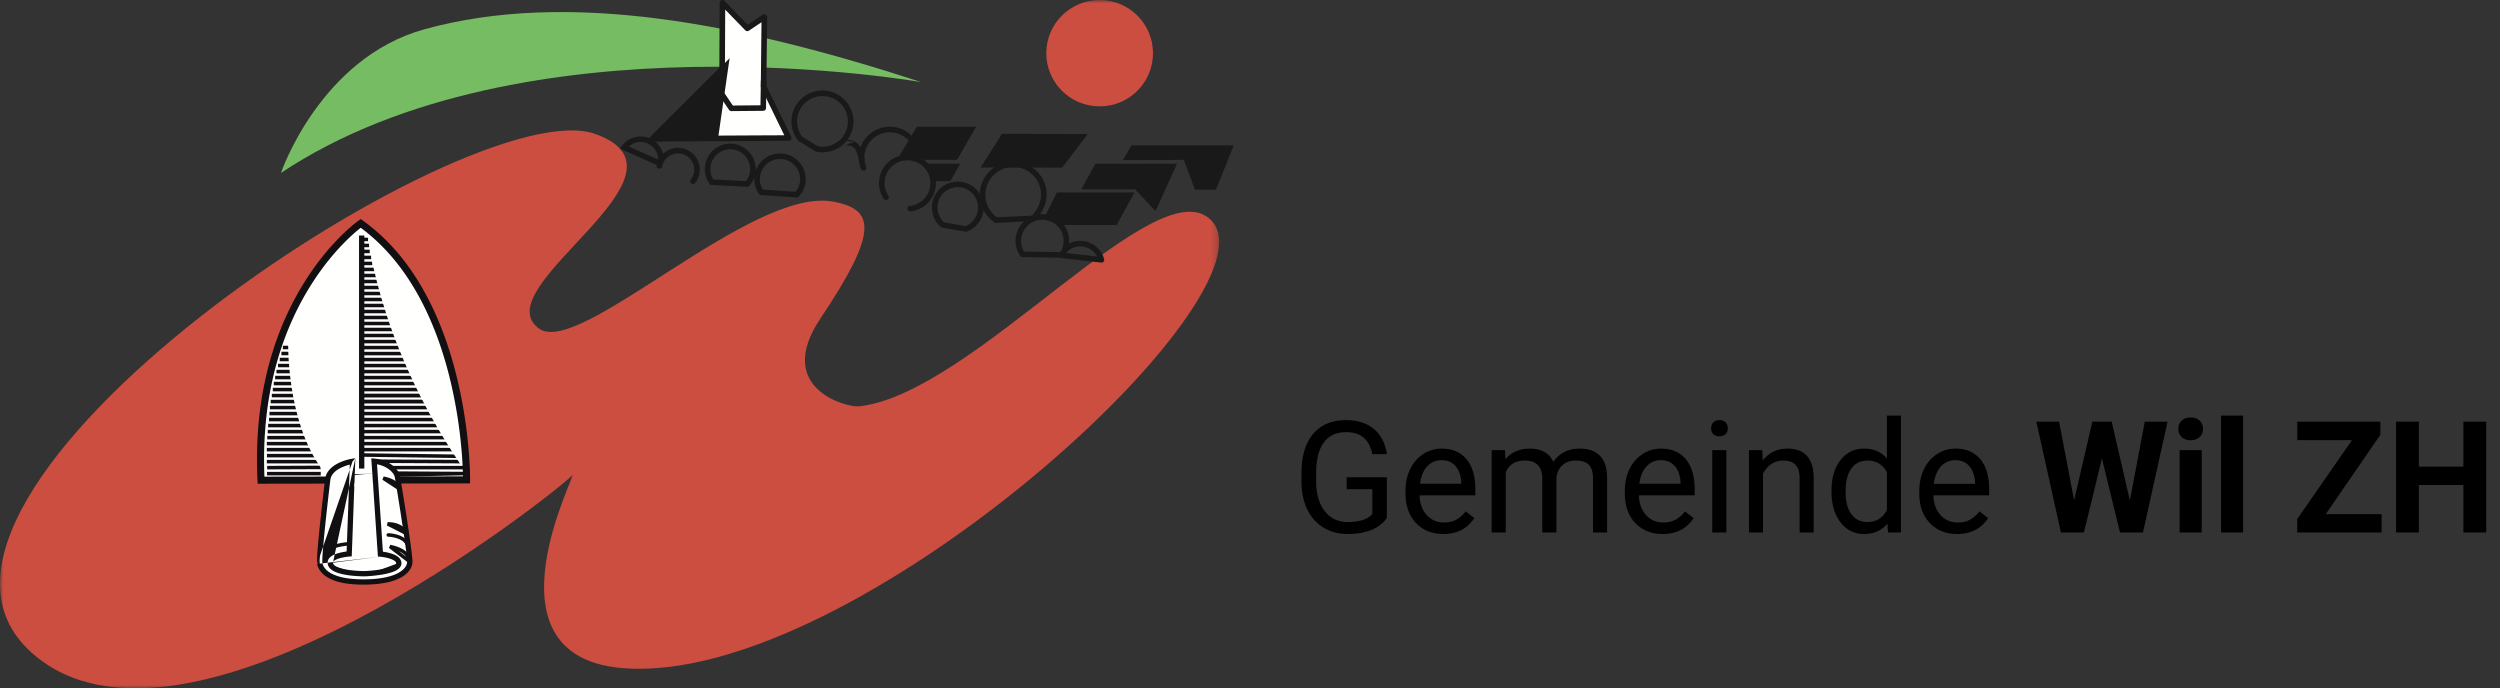 <svg width="385" height="106" fill="none" xmlns="http://www.w3.org/2000/svg"><rect width="100%" height="100%" fill="#333333" stroke="none"/><path d="M213.578 79.762c-.578.828-1.387 1.449-2.426 1.863-1.031.406-2.234.61-3.609.61-1.391 0-2.625-.325-3.703-.973-1.078-.656-1.914-1.586-2.508-2.79-.586-1.203-.887-2.597-.902-4.183v-1.488c0-2.57.597-4.563 1.793-5.977 1.203-1.414 2.89-2.12 5.062-2.12 1.781 0 3.215.456 4.301 1.37 1.086.907 1.75 2.195 1.992 3.867h-2.25c-.422-2.257-1.766-3.386-4.031-3.386-1.508 0-2.652.53-3.434 1.593-.773 1.055-1.164 2.586-1.172 4.594v1.395c0 1.914.438 3.437 1.313 4.57.875 1.125 2.058 1.688 3.551 1.688.843 0 1.582-.094 2.215-.282a3.426 3.426 0 0 0 1.57-.949v-3.832h-3.949v-1.828h6.187v6.258Zm8.684 2.472c-1.719 0-3.117-.562-4.196-1.687-1.078-1.133-1.617-2.645-1.617-4.535v-.399c0-1.257.239-2.379.715-3.363.484-.992 1.156-1.766 2.016-2.32a5.068 5.068 0 0 1 2.812-.844c1.649 0 2.93.543 3.844 1.629.914 1.086 1.371 2.64 1.371 4.664v.902h-8.59c.031 1.25.395 2.262 1.09 3.035.703.766 1.594 1.149 2.672 1.149.766 0 1.414-.156 1.945-.469a4.9 4.9 0 0 0 1.395-1.242l1.324 1.031c-1.063 1.633-2.656 2.45-4.781 2.45Zm-.27-11.367c-.875 0-1.609.32-2.203.961-.594.633-.961 1.524-1.101 2.672h6.351v-.164c-.062-1.102-.359-1.953-.891-2.555-.531-.61-1.25-.914-2.156-.914Zm9.774-1.547.058 1.407c.93-1.094 2.184-1.641 3.762-1.641 1.773 0 2.98.68 3.621 2.039a4.82 4.82 0 0 1 1.641-1.477c.679-.375 1.48-.562 2.402-.562 2.781 0 4.195 1.473 4.242 4.418V82h-2.168v-8.367c0-.906-.207-1.582-.621-2.027-.414-.454-1.109-.68-2.086-.68-.805 0-1.472.242-2.004.726-.531.477-.84 1.121-.925 1.934V82h-2.18v-8.309c0-1.843-.903-2.765-2.707-2.765-1.422 0-2.395.605-2.918 1.816V82h-2.168V69.32h2.051Zm24.269 12.914c-1.719 0-3.117-.562-4.195-1.687-1.078-1.133-1.617-2.645-1.617-4.535v-.399c0-1.257.238-2.379.715-3.363.484-.992 1.156-1.766 2.015-2.32a5.071 5.071 0 0 1 2.813-.844c1.648 0 2.929.543 3.843 1.629.914 1.086 1.371 2.64 1.371 4.664v.902h-8.589c.031 1.25.394 2.262 1.089 3.035.704.766 1.594 1.149 2.672 1.149.766 0 1.414-.156 1.946-.469a4.884 4.884 0 0 0 1.394-1.242l1.324 1.031c-1.062 1.633-2.656 2.45-4.781 2.45Zm-.269-11.367c-.875 0-1.61.32-2.204.961-.593.633-.96 1.524-1.101 2.672h6.351v-.164c-.062-1.102-.359-1.953-.89-2.555-.531-.61-1.25-.914-2.156-.914ZM265.855 82h-2.167V69.32h2.167V82Zm-2.343-16.043c0-.351.105-.648.316-.89.219-.243.539-.364.961-.364.422 0 .742.121.961.363.219.243.328.54.328.891 0 .352-.109.645-.328.879-.219.234-.539.352-.961.352-.422 0-.742-.118-.961-.352-.211-.234-.316-.527-.316-.879Zm7.875 3.363.07 1.594c.969-1.219 2.234-1.828 3.797-1.828 2.68 0 4.031 1.512 4.055 4.535V82h-2.168v-8.39c-.008-.915-.219-1.59-.633-2.028-.406-.438-1.043-.656-1.91-.656-.703 0-1.321.187-1.852.562a3.823 3.823 0 0 0-1.242 1.477V82h-2.168V69.32h2.051Zm10.664 6.235c0-1.946.461-3.508 1.383-4.688.921-1.187 2.128-1.781 3.621-1.781 1.484 0 2.66.508 3.527 1.523V64h2.168v18h-1.992l-.106-1.36c-.867 1.063-2.074 1.594-3.621 1.594-1.469 0-2.668-.601-3.597-1.804-.922-1.203-1.383-2.774-1.383-4.711v-.164Zm2.168.246c0 1.437.297 2.562.89 3.375.594.812 1.414 1.218 2.461 1.218 1.375 0 2.379-.617 3.012-1.851v-5.824c-.648-1.196-1.644-1.793-2.988-1.793-1.063 0-1.891.41-2.485 1.23-.593.82-.89 2.035-.89 3.645Zm17.168 6.433c-1.719 0-3.117-.562-4.196-1.687-1.078-1.133-1.617-2.645-1.617-4.535v-.399c0-1.257.238-2.379.715-3.363.484-.992 1.156-1.766 2.016-2.32a5.068 5.068 0 0 1 2.812-.844c1.649 0 2.93.543 3.844 1.629.914 1.086 1.371 2.64 1.371 4.664v.902h-8.59c.031 1.25.395 2.262 1.09 3.035.703.766 1.594 1.149 2.672 1.149.766 0 1.414-.156 1.945-.469a4.9 4.9 0 0 0 1.395-1.242l1.324 1.031c-1.063 1.633-2.656 2.45-4.781 2.45Zm-.27-11.367c-.875 0-1.609.32-2.203.961-.594.633-.961 1.524-1.102 2.672h6.352v-.164c-.062-1.102-.359-1.953-.891-2.555-.531-.61-1.25-.914-2.156-.914ZM328 77.078l2.297-12.14h3.504L330.016 82h-3.539l-2.778-11.414L320.922 82h-3.539l-3.785-17.063h3.504l2.308 12.118 2.813-12.118h2.976L328 77.079ZM339.062 82h-3.398V69.32h3.398V82Zm-3.597-15.96c0-.509.168-.927.504-1.255.343-.328.808-.492 1.394-.492.578 0 1.039.164 1.383.492.344.328.516.746.516 1.254 0 .516-.176.938-.528 1.266-.343.328-.8.492-1.371.492-.57 0-1.031-.164-1.383-.492-.343-.328-.515-.75-.515-1.266ZM345.438 82h-3.399V64h3.399v18Zm12.726-2.824h8.602V82H353.77v-2.063l8.437-12.152h-8.426v-2.847h12.797v2.015l-8.414 12.223ZM382.879 82h-3.516v-7.313h-6.855V82h-3.516V64.937h3.516v6.915h6.855v-6.915h3.516V82Z" fill="#000"/><path fill-rule="evenodd" clip-rule="evenodd" d="M43.267 26.634s6-17.694 22.117-22.133c22.117-6.09 48.624-.943 76.508 8.15 0 0-61.275-10.895-98.625 13.983Z" fill="#76BC63"/><mask id="a" style="mask-type:alpha" maskUnits="userSpaceOnUse" x="0" y="0" width="188" height="106"><path d="M0 0h187.752v106H0V0Z" fill="#fff"/></mask><g mask="url(#a)" fill-rule="evenodd" clip-rule="evenodd" fill="#CB4E41"><path d="M161.129 8.19c0-4.523 3.678-8.19 8.216-8.19 4.538 0 8.216 3.667 8.216 8.19s-3.678 8.189-8.216 8.189c-4.538 0-8.216-3.667-8.216-8.19ZM91.676 20.628C72.14 13.637-22.257 76.224 4.856 100.496c23.637 21.161 81.592-25.377 83.19-27.223 1.6-1.846-14.85 27.83 7.918 29.625 35.581 2.805 101.093-57.305 90.68-68.843-8.085-8.956-36.62 26.56-54.348 28.524-1.827.202-13.202-2.728-5.938-13.554 9.036-13.469 8.314-16.772 1.979-17.973-12.62-2.392-39.114 24.02-45.31 19.56-8.799-6.335 25.828-23.834 8.649-29.982Z"/></g><path fill-rule="evenodd" clip-rule="evenodd" d="M126.659 14.795a3.91 3.91 0 0 0-3.916 3.903c0 .892.3 1.713.805 2.37l2.447 1.478a3.91 3.91 0 0 0 4.58-3.847 3.91 3.91 0 0 0-3.916-3.904Zm-4.776 3.903a4.768 4.768 0 0 1 4.776-4.76 4.768 4.768 0 0 1 4.776 4.76 4.768 4.768 0 0 1-4.776 4.761 4.86 4.86 0 0 1-.9-.084.433.433 0 0 1-.142-.055l-2.583-1.559a.422.422 0 0 1-.113-.1 4.73 4.73 0 0 1-1.038-2.963Zm15.146 1.673a3.91 3.91 0 0 0-3.642 5.34c.088.22-.02.47-.241.557a.431.431 0 0 1-.559-.24 4.735 4.735 0 0 1-.334-1.754c0-2.63 2.139-4.76 4.776-4.76 1.766 0 3.307.954 4.133 2.372a.429.429 0 1 1-.744.43 3.917 3.917 0 0 0-3.389-1.945Zm23.495 13.468a3.265 3.265 0 0 0-3.27 3.26c0 .598.16 1.157.441 1.638l5.564.094a3.68 3.68 0 0 1 .215-.323 3.265 3.265 0 0 0-2.95-4.67Zm4.11 3.671a4.125 4.125 0 0 0-4.11-4.529 4.124 4.124 0 0 0-4.131 4.118c0 .853.26 1.646.706 2.303a.43.43 0 0 0 .349.189l5.824.098a.43.43 0 0 0 .164.053l6.135.696a.43.43 0 0 0 .465-.537 3.787 3.787 0 0 0-3.66-2.802c-.648 0-1.235.145-1.742.411Zm-.427 1.456.002-.004c.502-.639 1.243-1.005 2.167-1.005a2.93 2.93 0 0 1 2.585 1.548l-4.754-.539Zm-67.36-16.412 4.511 2.024v-.003a2.707 2.707 0 0 0-2.711-2.703c-.691 0-1.322.258-1.8.682Zm4.284 2.863-5.668-2.542.32-.429a3.57 3.57 0 0 1 2.864-1.431 3.572 3.572 0 0 1 3.46 2.673 3.35 3.35 0 0 1 2.306-.915 3.35 3.35 0 0 1 3.356 3.346c0 .777-.266 1.493-.712 2.06a.431.431 0 0 1-.604.074.429.429 0 0 1-.074-.602 2.47 2.47 0 0 0 .53-1.532 2.492 2.492 0 0 0-2.496-2.488c-1.084 0-2.007.69-2.352 1.652l-.103.504-.043-.019a.43.43 0 0 1-.796-.295l.012-.056Zm11.329-2.43a3.05 3.05 0 0 0-3.056 3.046c0 .592.169 1.143.462 1.61l5.012.251c.399-.515.637-1.16.637-1.861a3.05 3.05 0 0 0-3.055-3.045Zm-3.916 3.046a3.91 3.91 0 0 1 3.916-3.903 3.91 3.91 0 0 1 3.905 4.192 3.959 3.959 0 0 1 3.754-2.691 3.953 3.953 0 0 1 3.959 3.946 3.93 3.93 0 0 1-1.065 2.693l-.14.149-5.871-.4-.118-.167a3.921 3.921 0 0 1-.713-2.572 3.886 3.886 0 0 1-.777 1.337l-.137.155-5.856-.293-.121-.167a3.881 3.881 0 0 1-.736-2.279Zm11.575-1.544a3.093 3.093 0 0 0-3.098 3.088c0 .592.167 1.145.456 1.614l5.038.344a3.067 3.067 0 0 0 .702-1.958 3.093 3.093 0 0 0-3.098-3.088Z" fill="#1A1919"/><path fill-rule="evenodd" clip-rule="evenodd" d="M129.133 22.77v.001h.001a.091.091 0 0 0 .009-.005l.04-.02a3.898 3.898 0 0 1 .716-.26c.461-.117.953-.14 1.328.069.375.207.643.675.818 1.18a4.762 4.762 0 0 1 .206.827l.007.05.002.013v.001a.43.43 0 0 0 .855-.098l-.427.049.427-.05v-.002l-.001-.006-.003-.02a4.335 4.335 0 0 0-.051-.3 5.69 5.69 0 0 0-.201-.744c-.191-.55-.548-1.28-1.213-1.65m0 0c-.665-.369-1.427-.285-1.959-.15Zm-1.959-.15a4.777 4.777 0 0 0-.681.229Zm-.681.229a5.265 5.265 0 0 0-.201.09Zm-.201.09a1.476 1.476 0 0 0-.056.03Zm-.056.03-.017.008Zm-.017.008-.005.002Zm-.005.002-.001.001Zm-.001.001h-.001Zm-.001 0Zm0 0c-.001 0-.001.001.204.378Zm-.175.582a.428.428 0 0 1 .174-.581l.205.377m-.379.204a.432.432 0 0 0 .583.174Zm.583.174Z" fill="#1A1919"/><path fill-rule="evenodd" clip-rule="evenodd" d="m50.395 74.45-1.15 12.32 6.588 2.855 5.137-.723s1.934-1.552 1.973-1.68c.038-.128-1.684-13.574-1.684-13.574l-10.864.801Z" fill="#FFFFFE"/><path fill-rule="evenodd" clip-rule="evenodd" d="M55.55 34.402S38.835 46.028 40.2 73.948l31.646-.05s.273-27.647-16.297-39.496Z" fill="#FFFFFE"/><path fill-rule="evenodd" clip-rule="evenodd" d="m55.554 33.736.314.224c8.444 6.04 12.56 16.07 14.575 24.508a74.259 74.259 0 0 1 1.731 10.88 64.68 64.68 0 0 1 .198 3.322 41.088 41.088 0 0 1 .02 1.149v.084l-.545-.005.546.006-.006.537-32.706.051-.025-.518c-.688-14.08 3.183-24.075 7.245-30.557 2.03-3.239 4.104-5.597 5.675-7.148a28.114 28.114 0 0 1 1.912-1.733 17.082 17.082 0 0 1 .734-.569l.01-.007.004-.003h.001l.313.445-.312-.446.316-.22Zm0 1.342c-.101.079-.227.178-.373.298a27.09 27.09 0 0 0-1.837 1.665c-1.52 1.501-3.539 3.794-5.517 6.952-3.905 6.231-7.663 15.844-7.105 29.41l30.575-.047a63.571 63.571 0 0 0-.21-3.917 73.182 73.182 0 0 0-1.706-10.72c-1.965-8.236-5.917-17.806-13.827-23.64Z" fill="#110F11"/><path fill-rule="evenodd" clip-rule="evenodd" d="M55.29 72.158V36.27h.818v35.89h-.818Z" fill="#110F11"/><path fill-rule="evenodd" clip-rule="evenodd" d="M43.56 53.246h5.835v.544H43.56v-.544Zm-.225.925h6.06v.543h-6.06v-.543Zm-.257.924h6.317v.544h-6.317v-.544Zm-.257.925h6.575v.544H42.82v-.544Zm-.248.925h6.822v.544h-6.822v-.544Zm-.201.925h7.023v.544h-7.023v-.544Zm-.208.925h7.231v.543h-7.231v-.543Zm-.154.924h7.386v.544H42.01v-.544Zm-.152.925h7.538v.544h-7.538v-.544Zm-.172.925h7.71v.544h-7.71v-.544Zm-.119.925h7.828v.544h-7.828v-.544Zm24.605.544H55.527v-.544h10.645v.544Zm-24.673.38h7.896v.544H41.5v-.543Zm14.028 0h10.886v.544H55.527v-.543Zm-14.096.926h7.965v.543H41.43v-.543Zm25.559.543H55.527v-.543H66.99v.543Zm-25.696.381h8.102v.544h-8.102v-.544Zm14.233 0h11.8v.544h-11.8v-.544Zm-14.293.925h8.161v.544h-8.161v-.544Zm14.293 0H68v.544H55.527v-.544Zm-14.369.925h8.237v.544h-8.237v-.544Zm14.85 0h12.714v.544H56.008v-.544Zm-6.613 1.469H41.09v-.544h8.305v.544Zm6.132-.544h13.628v.544H55.527v-.544Zm-6.132 1.468H41.09v-.543h8.305v.543Zm6.132-.543h14.445v.543H55.527v-.543Zm14.826 1.566-14.829-.196.007-.543 14.83.196-.008.543Zm-29.246-.642h8.288v.544h-8.288v-.544Zm29.796 1.469L58.27 71.3l.003-.544 12.633.06-.003.544Zm-29.813-.544h8.305v.544H41.09v-.544Zm8.276 1.433-8.224.036-.002-.544 8.224-.036.002.543Zm10.97-.508h11.08v.544h-11.08v-.544Zm.558.844 10.523.067.004.544-9.885.208 1.509 13.276-6.869 2.507-7.246-2.096 1.41-13.994 10.586-.224-.032-.288Zm.094.831-10.154.214-1.316 13.065 6.638 1.92 6.299-2.299-1.467-12.9Zm-19.864-.75h8.271v.544h-8.271v-.544Zm24.568-10.532H55.527v-.587h10.165v.587Zm-.866-.928h-9.299v-.58h9.299v.58Zm-8.13-24.064h-1.169v-.544h1.169v.544Zm-1.169.38h1.331v.545h-1.33v-.544Zm0 .926h1.41v.543h-1.41v-.543Zm0 .925h1.65v.543h-1.65v-.543Zm0 .924h1.794v.544h-1.794v-.544Zm0 .925h2.179v.544h-2.179v-.544Zm0 .925h2.468v.544h-2.468v-.544Zm0 .925h3.045v.544h-3.045v-.544Zm0 .925h3.285v.543h-3.285v-.543Zm0 .924h3.43v.544h-3.43v-.544Zm0 .925H60.4v.544h-4.873v-.544Zm0 .925h8.163v.544h-8.163v-.544Zm0 .925h8.163v.544h-8.163v-.544Zm8.163 1.468h-8.163v-.543h8.163v.543Zm-8.163.382h8.163v.543h-8.163v-.544Zm0 .924h8.163v.544h-8.163v-.544Zm0 .925h8.163v.544h-8.163v-.544Zm0 .925h8.163v.544h-8.163v-.544Zm0 .925h8.163v.544h-8.163v-.544Zm0 .925h8.163v.543h-8.163v-.543Zm0 .924h8.163v.544h-8.163v-.544Zm0 .925h8.163v.544h-8.163v-.544Zm0 .925h8.163v.544h-8.163v-.544Zm0 .925h8.163v.544h-8.163v-.544Zm0 .925h8.529v.543h-8.529v-.543Zm9.347 1.468h-9.347v-.544h9.347v.544Z" fill="#110F11"/><path fill-rule="evenodd" clip-rule="evenodd" d="M44.375 52.474s-.336 12.14 5.09 19.627c.32.443 4.076-6.033 4.076-6.033l-1.433-14.234-7.733.64ZM56.6 36.579c.05-1.824.86 14.999 14.238 34.812 1.684 2.493-5.531-23.496-5.531-23.496L56.6 36.579Zm-2.828 48.72.525-14.256s-3.489.514-3.826 2.768c0 0-1.431 11.838-1.227 12.96.176.965 1.307 2.888 6.864 2.855 5.486-.034 7-1.89 7-3.127 0-1.575-1.76-12.314-1.909-13.096-.184-.975-1.582-2.204-3.582-2.374l.965 14.298s2.674.22 2.828 1.312c.213 1.516-5.194 1.709-5.194 1.709s-5.292.061-5.352-1.677c-.04-1.158 2.908-1.372 2.908-1.372Z" fill="#FFFFFE"/><path fill-rule="evenodd" clip-rule="evenodd" d="m54.724 70.568-.556 15.11-.365.028h-.007c-.004 0-.012 0-.021.002l-.088.008a8.507 8.507 0 0 0-1.276.228c-.35.095-.664.216-.88.361-.217.147-.261.264-.258.351m2.104-1.726a9.626 9.626 0 0 0-1.18.227c-.383.104-.799.253-1.125.473-.325.22-.634.563-.617 1.055.023.673.555 1.094 1.095 1.35.559.264 1.273.426 1.951.53.685.103 1.364.15 1.87.173a20.047 20.047 0 0 0 .786.018h.064l-.004-.408.004.407h.01l-.014-.407.014.407h.018l.047-.002.175-.01c.15-.008.365-.021.621-.043a20.4 20.4 0 0 0 1.874-.237c.673-.12 1.373-.294 1.902-.55.264-.128.514-.29.693-.502.188-.222.3-.504.255-.828-.063-.444-.375-.75-.691-.953-.322-.206-.715-.349-1.076-.45a8.336 8.336 0 0 0-1.082-.219L58.06 71.5c.718.132 1.327.41 1.79.745.574.415.883.886.949 1.235a369.711 369.711 0 0 1 1.628 10.474c.17 1.251.274 2.186.274 2.546 0 .44-.27 1.094-1.241 1.663-.979.572-2.648 1.04-5.353 1.056-2.738.016-4.326-.45-5.237-.995-.897-.536-1.155-1.156-1.222-1.525-.015-.086-.02-.344 0-.788.02-.423.058-.972.11-1.604.106-1.262.265-2.843.431-4.392a483.649 483.649 0 0 1 .629-5.544l.045-.377.015-.127c.139-.908.921-1.517 1.802-1.912a7.157 7.157 0 0 1 1.19-.405l-.492 13.381Zm.92-13.887-.06-.403h-.004l-.01.002-.033.006-.12.022a7.985 7.985 0 0 0-1.726.54c-.947.425-2.076 1.198-2.277 2.541v.006l-.001.005.406.05-.406-.05-.016.134a256.557 256.557 0 0 0-.205 1.735 485.703 485.703 0 0 0-.47 4.196c-.167 1.55-.327 3.14-.433 4.412a45.773 45.773 0 0 0-.112 1.634c-.02.418-.023.776.012.97m5.455-15.8-.06-.403.487-.072m3.824 15.166-.35-.03-1.021-15.121.475.04c1.075.091 1.995.467 2.678.961.671.485 1.154 1.117 1.272 1.744.075.398.554 3.285 1.012 6.264.23 1.49.455 3.008.623 4.252.166 1.23.281 2.228.281 2.655 0 .797-.488 1.69-1.645 2.366-1.15.673-2.98 1.151-5.762 1.168-2.819.017-4.575-.46-5.663-1.11-1.102-.66-1.497-1.483-1.606-2.08m9.706-1.11h.005l.02.003a5.783 5.783 0 0 1 .369.046c.243.036.564.095.887.184.326.091.63.208.854.35.228.147.308.278.322.38.008.054-.002.11-.069.189-.076.089-.213.19-.426.294-.425.206-1.036.364-1.689.481-.645.116-1.3.186-1.797.228a22.807 22.807 0 0 1-.765.05l-.044.002H56.2a3.925 3.925 0 0 1-.205 0 19.117 19.117 0 0 1-.588-.017 17.091 17.091 0 0 1-1.782-.165c-.652-.1-1.272-.247-1.723-.46-.469-.222-.621-.446-.628-.642" fill="#110F11"/><path fill-rule="evenodd" clip-rule="evenodd" d="m62.784 81.946-.016-.029a2.49 2.49 0 0 0-.445-.585c-.464-.457-1.274-.927-2.621-.922l-.123.514 2.8 1.427c.005.006.01.013.015.017a.493.493 0 0 0 .122.077.453.453 0 0 0 .316-.127.488.488 0 0 0 .035-.12.254.254 0 0 0-.008-.08l-.008-.029a.595.595 0 0 0-.003-.01l-.032-.116-.032-.017Zm-3.26.434a.272.272 0 0 1 .278-.267l-.005.272.005-.272h.011a7.327 7.327 0 0 1 .124.007 5.563 5.563 0 0 1 1.393.27c.77.258 1.672.795 1.828 1.894a.273.273 0 0 1-.54.076c-.112-.786-.755-1.218-1.463-1.456a5.02 5.02 0 0 0-1.358-.247h-.004m-.268-.277a.272.272 0 0 0 .267.277Zm.578 1.521-.042.269.042-.269h.003l.008.002.027.005.099.018a6.307 6.307 0 0 1 1.409.457c.766.358 1.651 1.001 1.732 2.096l.045.604-3.531-2.697.208-.485Zm2.432 1.817-1.077-.823c.426.203.82.472 1.077.823Z" fill="#110F11"/><path fill-rule="evenodd" clip-rule="evenodd" d="m54.634 73.143-.069 1.75 2.899-.05-.128-1.938-2.702.238Zm4.406.505s2.09.317 2.445 1.603Z" fill="#FFFFFE"/><path fill-rule="evenodd" clip-rule="evenodd" d="m59.081 73.379-.04.269.04-.269h.003l.006.001.02.004a4.83 4.83 0 0 1 .328.07c.21.052.498.136.798.263.583.247 1.299.692 1.512 1.461l.192.697-3.05-2 .191-.496ZM53.7 84.017c.15-.01.264-.14.254-.29Zm-.018-.272-.018-.271h-.008l-.024.002-.086.008a11.352 11.352 0 0 0-1.31.195 6.8 6.8 0 0 0-1.17.348c-.37.153-.725.359-.963.64a.271.271 0 0 0 .032.382.273.273 0 0 0 .384-.032c.157-.184.42-.348.756-.488a6.268 6.268 0 0 1 1.074-.318 10.75 10.75 0 0 1 1.245-.186l.08-.007.02-.001h.005m.255-.29a.273.273 0 0 0-.29-.253Zm-.29-.253.018.271Z" fill="#110F11"/><path fill-rule="evenodd" clip-rule="evenodd" d="m181.265 25.218-3.313 7.292-3.142-3.346-8.262-.013s2.065-3.933 2.194-3.933h12.523Z" fill="#1A1919"/><path fill-rule="evenodd" clip-rule="evenodd" d="m187.268 29.2-3.249.007-1.708-4.59-9.394.043 1.334-2.273H190l-2.732 6.814Zm-36.261-3.403 3.307-5.188 13.2.032-3.933 5.167-12.574-.01Zm-.681-6.284-2.95 5.104h-9.229l3.056-5.104h9.123Z" fill="#1A1919"/><path fill-rule="evenodd" clip-rule="evenodd" d="M100.411 21.4c.344-.056 21.056-.142 21.056-.142l-3.873-7.95.115-10.694-2.625 1.758-3.83-3.943-.043 10.206-10.8 10.766Z" fill="#FFFFFE"/><path fill-rule="evenodd" clip-rule="evenodd" d="M111.094.031a.432.432 0 0 1 .47.1l3.579 3.685 2.326-1.559a.43.43 0 0 1 .67.361l-.114 10.593 3.829 7.86a.43.43 0 0 1-.385.615l-.002-.428.001.428-.89.004a22019.598 22019.598 0 0 0-9.508.047c-2.61.014-5.231.03-7.221.046a524.174 524.174 0 0 0-3.135.035l-.196.006-.052.002.014-.002a.428.428 0 0 1-.373-.727l10.675-10.641.042-10.029a.429.429 0 0 1 .27-.396Zm9.687 20.8-3.574-7.336a.426.426 0 0 1-.043-.192l.106-9.879-1.946 1.304a.431.431 0 0 1-.549-.058l-3.095-3.186-.038 9.152a.432.432 0 0 1-.126.302l-10.043 10.01a723.95 723.95 0 0 1 2.37-.023c1.99-.016 4.612-.032 7.223-.046a8119.184 8119.184 0 0 1 9.508-.047h.207Zm53.935 8.809-11.955-.004-2.047 4.093 2.736.925h8.519l2.747-5.014Zm-34.966-4.95a3.52 3.52 0 0 0-3.525 3.515c0 .71.211 1.371.575 1.924a.43.43 0 1 1-.72.47 4.339 4.339 0 0 1-.716-2.394 4.38 4.38 0 0 1 4.386-4.372 4.38 4.38 0 0 1 4.387 4.372 4.38 4.38 0 0 1-3.893 4.345.43.43 0 1 1-.096-.853 3.519 3.519 0 0 0 3.128-3.492 3.52 3.52 0 0 0-3.526-3.514Zm16.288 1.03a4.281 4.281 0 0 0-4.288 4.274c0 1.425.699 2.687 1.776 3.464l5.41-.257c.761-.803 1.389-2.085 1.389-3.207a4.28 4.28 0 0 0-4.287-4.274Zm-5.147 4.137c.073-2.771 2.35-4.995 5.147-4.995 2.843 0 5.148 2.298 5.148 5.132 0 1.455-.822 3.018-1.76 3.934l-.117.114-6.031.287-.119-.08a5.163 5.163 0 0 1-1.694-1.895 3.98 3.98 0 0 1-2.557 3.31l-.11.042-3.809-.67-.089-.077a3.962 3.962 0 0 1-1.388-3.013 3.98 3.98 0 0 1 3.987-3.975c1.433 0 2.69.754 3.392 1.886Zm-3.392-1.028a3.12 3.12 0 0 0-3.126 3.117 3.1 3.1 0 0 0 1.003 2.287l3.334.587a3.117 3.117 0 0 0 1.915-2.874 3.12 3.12 0 0 0-3.126-3.117Z" fill="#1A1919"/><path fill-rule="evenodd" clip-rule="evenodd" d="m147.887 25.2-1.55 2.708h-2.66l-1.465-2.708h5.675Zm-38.466-13.248a.43.43 0 0 1 .597.115l2.84 4.184 4.255-.037.057-3.707a.43.43 0 0 1 .861.013l-.064 4.126a.43.43 0 0 1-.427.422l-4.905.043a.43.43 0 0 1-.36-.188l-2.97-4.375a.428.428 0 0 1 .116-.596Z" fill="#1A1919"/><path fill-rule="evenodd" clip-rule="evenodd" d="m100.605 20.942 11.753-11.976-1.759 12.229-9.994-.253Z" fill="#1A1919"/></svg>